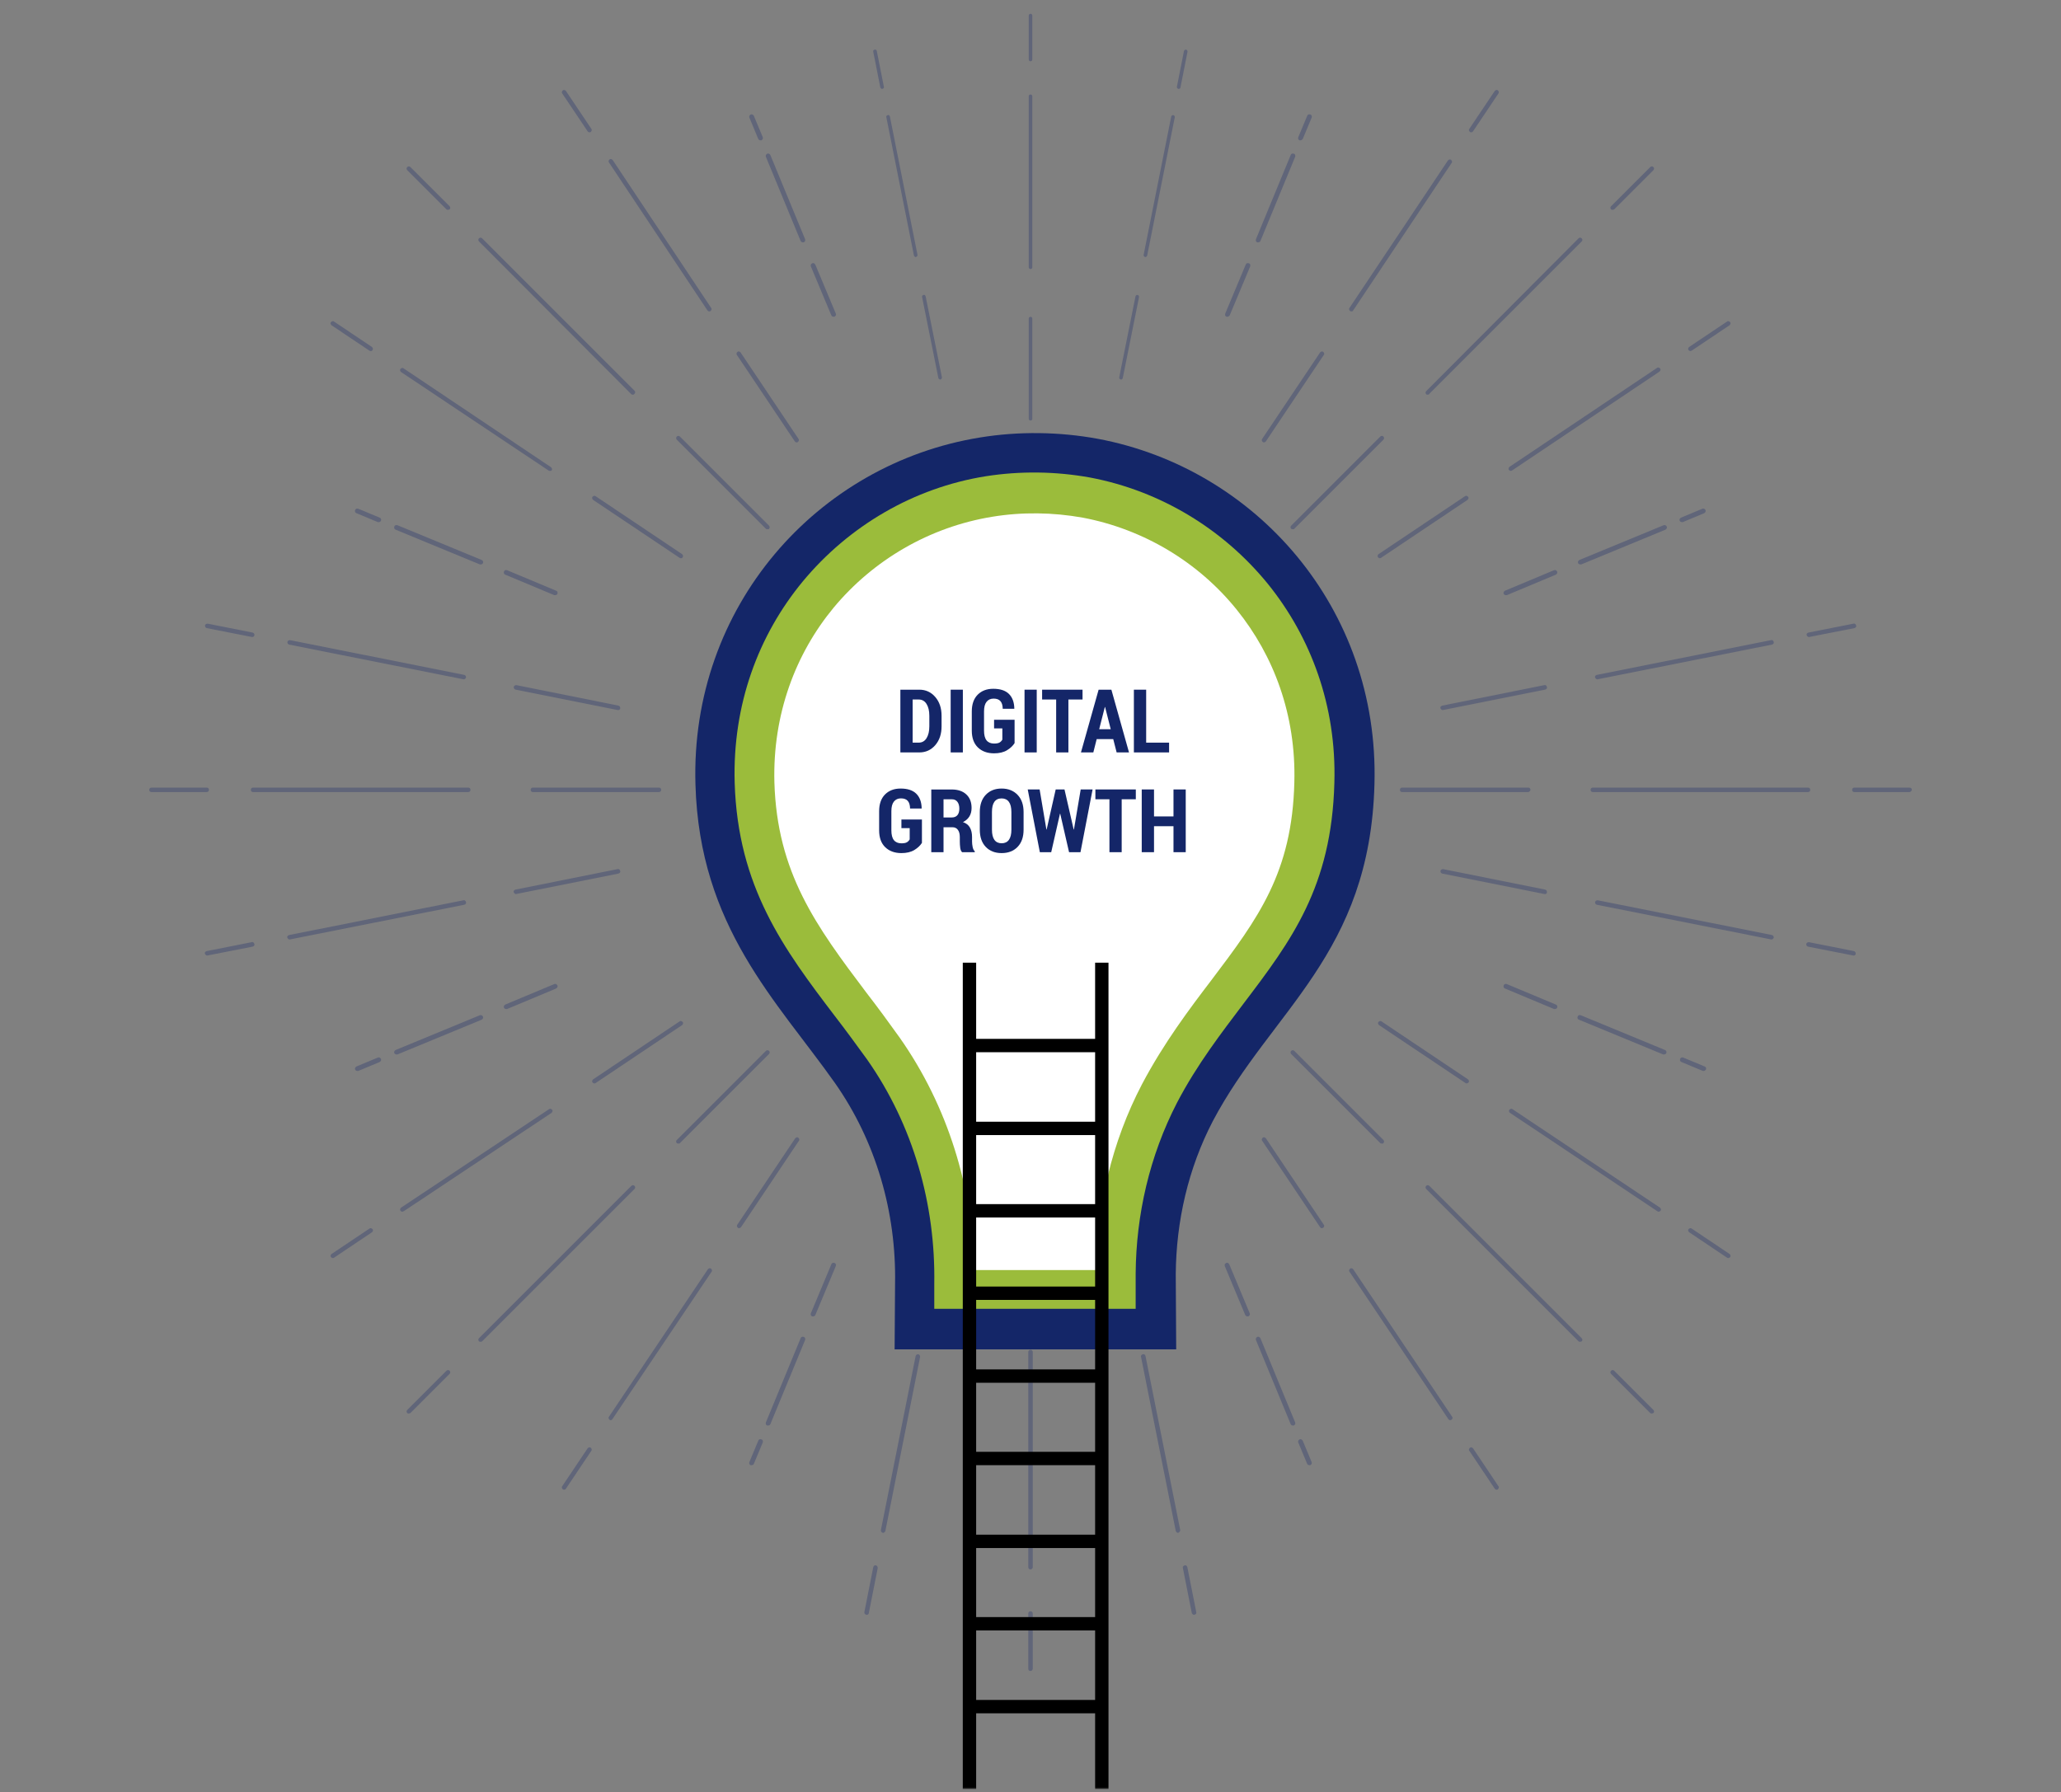 <svg width="599" height="521" viewBox="0 0 599 521" fill="none" xmlns="http://www.w3.org/2000/svg">
<rect x="0" y="0" width="599" height="521" fill="#808080" stroke="none"/>
<mask id="mask0_1476_63562" style="mask-type:alpha" maskUnits="userSpaceOnUse" x="0" y="0" width="600" height="521">
<path d="M0.008 0.03H599.008V520.03H0.008V0.03Z" fill="#D9D9D9"/>
</mask>
<g mask="url(#mask0_1476_63562)">
<path d="M299.507 17.802C299.198 17.802 298.992 17.596 298.992 17.287V4.528C298.992 4.219 299.198 4.014 299.507 4.014C299.815 4.014 300.021 4.219 300.021 4.528V17.287C300.021 17.596 299.815 17.802 299.507 17.802Z" fill="#142668" fill-opacity="0.3"/>
<path d="M299.507 78.2C299.198 78.2 298.992 77.994 298.992 77.685V27.987C298.992 27.678 299.198 27.473 299.507 27.473C299.815 27.473 300.021 27.678 300.021 27.987V77.685C300.021 77.994 299.815 78.2 299.507 78.2Z" fill="#142668" fill-opacity="0.3"/>
<path d="M299.507 122.238C299.198 122.238 298.992 122.032 298.992 121.724V92.604C298.992 92.296 299.198 92.09 299.507 92.09C299.815 92.09 300.021 92.296 300.021 92.604V121.724C300.021 122.032 299.815 122.238 299.507 122.238Z" fill="#142668" fill-opacity="0.3"/>
<path d="M221.036 40.789C220.777 40.789 220.518 40.66 220.388 40.401L217.799 34.185C217.669 33.797 217.799 33.538 218.187 33.279C218.575 33.15 218.834 33.279 219.093 33.667L221.683 39.883C221.813 40.272 221.683 40.53 221.295 40.789C221.165 40.789 221.165 40.789 221.036 40.789Z" fill="#142668" fill-opacity="0.3"/>
<path d="M233.343 70.442C233.084 70.442 232.825 70.312 232.696 70.053L222.595 45.58C222.466 45.191 222.595 44.932 222.984 44.674C223.372 44.544 223.631 44.674 223.89 45.062L233.991 69.535C234.12 69.924 233.991 70.183 233.602 70.442C233.473 70.442 233.343 70.442 233.343 70.442Z" fill="#142668" fill-opacity="0.3"/>
<path d="M242.27 92.068C242.011 92.068 241.752 91.938 241.622 91.679L235.666 77.436C235.536 77.047 235.666 76.788 236.054 76.529C236.443 76.4 236.702 76.529 236.961 76.918L242.917 91.161C243.047 91.55 242.917 91.809 242.529 92.068C242.399 92.068 242.399 92.068 242.27 92.068Z" fill="#142668" fill-opacity="0.3"/>
<path d="M110.076 151.761C109.946 151.761 109.946 151.761 109.817 151.761L103.601 149.172C103.213 149.042 103.083 148.654 103.213 148.265C103.342 147.877 103.731 147.747 104.119 147.877L110.335 150.466C110.723 150.596 110.853 150.984 110.723 151.373C110.594 151.632 110.335 151.761 110.076 151.761Z" fill="#142668" fill-opacity="0.3"/>
<path d="M139.724 164.064C139.595 164.064 139.595 164.064 139.465 164.064L114.992 153.964C114.603 153.834 114.474 153.446 114.603 153.057C114.733 152.669 115.121 152.539 115.51 152.669L139.983 162.769C140.372 162.898 140.501 163.287 140.372 163.675C140.242 163.934 139.983 164.064 139.724 164.064Z" fill="#142668" fill-opacity="0.3"/>
<path d="M161.362 172.998C161.232 172.998 161.232 172.998 161.103 172.998L146.859 167.042C146.47 166.912 146.341 166.524 146.47 166.135C146.6 165.747 146.988 165.617 147.377 165.747L161.621 171.703C162.009 171.833 162.139 172.221 162.009 172.61C161.88 172.869 161.621 172.998 161.362 172.998Z" fill="#142668" fill-opacity="0.3"/>
<path d="M103.86 311.294C103.601 311.294 103.342 311.164 103.213 310.905C103.083 310.517 103.213 310.258 103.601 309.999L109.817 307.409C110.205 307.279 110.464 307.409 110.723 307.797C110.853 308.186 110.723 308.445 110.335 308.704L104.119 311.294C103.99 311.294 103.86 311.294 103.86 311.294Z" fill="#142668" fill-opacity="0.3"/>
<path d="M115.251 306.502C114.992 306.502 114.733 306.373 114.603 306.114C114.474 305.725 114.603 305.466 114.992 305.207L139.465 295.107C139.854 294.978 140.113 295.107 140.372 295.496C140.501 295.884 140.372 296.143 139.983 296.402L115.51 306.502C115.51 306.502 115.38 306.502 115.251 306.502Z" fill="#142668" fill-opacity="0.3"/>
<path d="M147.118 293.295C146.859 293.295 146.6 293.166 146.47 292.907C146.341 292.518 146.47 292.259 146.859 292L161.103 286.044C161.491 285.914 161.75 286.044 162.009 286.432C162.139 286.821 162.009 287.08 161.621 287.339L147.377 293.295C147.247 293.295 147.118 293.295 147.118 293.295Z" fill="#142668" fill-opacity="0.3"/>
<path d="M218.446 425.892C218.317 425.892 218.317 425.892 218.187 425.892C217.799 425.762 217.669 425.374 217.799 424.986L220.388 418.77C220.518 418.382 220.906 418.252 221.295 418.382C221.683 418.511 221.813 418.9 221.683 419.288L219.093 425.503C218.964 425.762 218.705 425.892 218.446 425.892Z" fill="#142668" fill-opacity="0.3"/>
<path d="M223.243 414.367C223.113 414.367 223.113 414.367 222.984 414.367C222.595 414.237 222.466 413.849 222.595 413.46L232.696 388.987C232.825 388.598 233.214 388.469 233.602 388.598C233.991 388.728 234.12 389.116 233.991 389.505L223.89 413.978C223.761 414.237 223.502 414.367 223.243 414.367Z" fill="#142668" fill-opacity="0.3"/>
<path d="M236.313 382.643C236.184 382.643 236.184 382.643 236.054 382.643C235.666 382.513 235.536 382.125 235.666 381.737L241.622 367.493C241.752 367.104 242.14 366.975 242.529 367.104C242.917 367.234 243.047 367.622 242.917 368.011L236.961 382.255C236.831 382.513 236.572 382.643 236.313 382.643Z" fill="#142668" fill-opacity="0.3"/>
<path d="M380.559 425.892C380.3 425.892 380.041 425.762 379.912 425.503L377.322 419.288C377.193 418.9 377.322 418.641 377.71 418.382C378.099 418.252 378.358 418.382 378.617 418.77L381.207 424.986C381.336 425.374 381.207 425.633 380.818 425.892C380.689 425.892 380.559 425.892 380.559 425.892Z" fill="#142668" fill-opacity="0.3"/>
<path d="M375.773 414.367C375.514 414.367 375.255 414.237 375.125 413.978L365.025 389.505C364.896 389.116 365.025 388.857 365.414 388.598C365.802 388.469 366.061 388.598 366.32 388.987L376.42 413.46C376.55 413.849 376.42 414.108 376.032 414.367C375.902 414.367 375.902 414.367 375.773 414.367Z" fill="#142668" fill-opacity="0.3"/>
<path d="M362.567 382.643C362.308 382.643 362.049 382.513 361.919 382.255L355.963 368.011C355.833 367.622 355.963 367.363 356.351 367.104C356.74 366.975 356.999 367.104 357.258 367.493L363.214 381.737C363.344 382.125 363.214 382.384 362.826 382.643C362.826 382.643 362.696 382.643 362.567 382.643Z" fill="#142668" fill-opacity="0.3"/>
<path d="M495.169 311.294C495.04 311.294 495.04 311.294 494.91 311.294L488.695 308.704C488.306 308.574 488.177 308.186 488.306 307.797C488.436 307.409 488.824 307.279 489.213 307.409L495.428 309.999C495.817 310.128 495.946 310.517 495.817 310.905C495.687 311.035 495.428 311.294 495.169 311.294Z" fill="#142668" fill-opacity="0.3"/>
<path d="M483.638 306.502C483.509 306.502 483.509 306.502 483.379 306.502L458.906 296.402C458.517 296.273 458.388 295.884 458.517 295.496C458.647 295.107 459.035 294.978 459.424 295.107L483.897 305.207C484.286 305.337 484.415 305.725 484.286 306.114C484.156 306.373 483.897 306.502 483.638 306.502Z" fill="#142668" fill-opacity="0.3"/>
<path d="M451.916 293.295C451.787 293.295 451.787 293.295 451.657 293.295L437.414 287.339C437.025 287.209 436.896 286.821 437.025 286.432C437.155 286.044 437.543 285.914 437.932 286.044L452.175 292C452.564 292.13 452.693 292.518 452.564 292.907C452.434 293.166 452.175 293.295 451.916 293.295Z" fill="#142668" fill-opacity="0.3"/>
<path d="M488.821 151.761C488.562 151.761 488.303 151.632 488.174 151.373C488.044 150.984 488.174 150.725 488.562 150.466L494.778 147.877C495.166 147.747 495.425 147.877 495.684 148.265C495.813 148.654 495.684 148.913 495.295 149.172L489.08 151.761C489.08 151.761 488.95 151.761 488.821 151.761Z" fill="#142668" fill-opacity="0.3"/>
<path d="M459.298 164.064C459.039 164.064 458.78 163.934 458.65 163.675C458.521 163.287 458.65 163.028 459.039 162.769L483.512 152.669C483.901 152.539 484.16 152.669 484.419 153.057C484.548 153.446 484.419 153.705 484.03 153.964L459.557 164.064C459.427 164.064 459.298 164.064 459.298 164.064Z" fill="#142668" fill-opacity="0.3"/>
<path d="M437.673 172.998C437.414 172.998 437.155 172.869 437.025 172.61C436.896 172.221 437.025 171.962 437.414 171.703L451.657 165.747C452.046 165.617 452.305 165.747 452.564 166.135C452.693 166.524 452.564 166.783 452.175 167.042L437.932 172.998C437.802 172.998 437.673 172.998 437.673 172.998Z" fill="#142668" fill-opacity="0.3"/>
<path d="M377.977 40.789C377.848 40.789 377.848 40.789 377.718 40.789C377.33 40.66 377.2 40.272 377.33 39.883L379.92 33.667C380.049 33.279 380.438 33.15 380.826 33.279C381.215 33.408 381.344 33.797 381.214 34.185L378.625 40.401C378.366 40.66 378.236 40.789 377.977 40.789Z" fill="#142668" fill-opacity="0.3"/>
<path d="M365.673 70.442C365.543 70.442 365.543 70.442 365.414 70.442C365.025 70.312 364.896 69.924 365.025 69.535L375.125 45.062C375.255 44.674 375.643 44.544 376.032 44.674C376.42 44.803 376.55 45.191 376.42 45.58L366.32 70.053C366.191 70.312 365.932 70.442 365.673 70.442Z" fill="#142668" fill-opacity="0.3"/>
<path d="M356.743 92.068C356.613 92.068 356.613 92.068 356.484 92.068C356.095 91.938 355.966 91.55 356.095 91.161L362.052 76.918C362.181 76.529 362.57 76.4 362.958 76.529C363.347 76.659 363.476 77.047 363.347 77.436L357.39 91.679C357.131 91.938 357.002 92.068 356.743 92.068Z" fill="#142668" fill-opacity="0.3"/>
<path d="M256.373 25.846C256.167 25.846 255.961 25.641 255.858 25.435L253.8 15.043C253.697 14.734 253.903 14.528 254.212 14.425C254.52 14.322 254.726 14.528 254.829 14.837L256.887 25.229C256.99 25.538 256.784 25.744 256.373 25.846C256.475 25.846 256.475 25.846 256.373 25.846Z" fill="#142668" fill-opacity="0.3"/>
<path d="M266.145 74.722C265.939 74.722 265.734 74.516 265.631 74.311L257.605 34.079C257.502 33.77 257.708 33.564 258.016 33.461C258.325 33.358 258.531 33.564 258.634 33.873L266.66 74.105C266.66 74.413 266.454 74.619 266.145 74.722Z" fill="#142668" fill-opacity="0.3"/>
<path d="M273.243 110.324C273.037 110.324 272.832 110.118 272.729 109.912L267.996 86.349C267.893 86.04 268.098 85.835 268.407 85.732C268.716 85.629 268.922 85.835 269.024 86.143L273.758 109.706C273.758 110.015 273.552 110.324 273.243 110.324Z" fill="#142668" fill-opacity="0.3"/>
<path d="M107.728 102.038C107.599 102.038 107.469 102.038 107.34 101.909L96.333 94.528C96.074 94.269 95.945 93.88 96.204 93.621C96.463 93.362 96.851 93.233 97.11 93.492L108.117 100.873C108.376 101.132 108.505 101.52 108.246 101.779C108.117 102.038 107.987 102.038 107.728 102.038Z" fill="#142668" fill-opacity="0.3"/>
<path d="M159.786 136.87C159.656 136.87 159.527 136.87 159.397 136.741L116.536 108.123C116.277 107.864 116.148 107.476 116.407 107.217C116.666 106.958 117.054 106.828 117.313 107.087L160.174 135.834C160.433 136.093 160.563 136.482 160.304 136.741C160.304 136.87 160.045 136.87 159.786 136.87Z" fill="#142668" fill-opacity="0.3"/>
<path d="M197.866 162.252C197.737 162.252 197.607 162.252 197.478 162.122L172.357 145.288C172.098 145.029 171.968 144.641 172.227 144.382C172.486 144.123 172.875 143.994 173.134 144.252L198.255 161.086C198.513 161.345 198.643 161.734 198.384 161.993C198.254 162.252 198.125 162.252 197.866 162.252Z" fill="#142668" fill-opacity="0.3"/>
<path d="M60.205 277.754C59.946 277.754 59.687 277.495 59.557 277.236C59.428 276.848 59.687 276.589 60.075 276.459L73.153 273.87C73.542 273.74 73.801 273.999 73.93 274.388C74.06 274.776 73.801 275.035 73.412 275.165L60.205 277.754C60.334 277.754 60.334 277.754 60.205 277.754Z" fill="#142668" fill-opacity="0.3"/>
<path d="M84.158 273.091C83.899 273.091 83.64 272.832 83.51 272.573C83.381 272.184 83.64 271.925 84.028 271.796L134.659 261.696C135.047 261.566 135.306 261.825 135.436 262.214C135.565 262.602 135.306 262.861 134.918 262.991L84.158 273.091Z" fill="#142668" fill-opacity="0.3"/>
<path d="M149.947 259.884C149.688 259.884 149.429 259.625 149.299 259.366C149.17 258.977 149.429 258.718 149.817 258.589L179.47 252.632C179.859 252.503 180.118 252.762 180.247 253.15C180.377 253.539 180.118 253.798 179.729 253.927L149.947 259.884Z" fill="#142668" fill-opacity="0.3"/>
<path d="M163.94 433.011C163.811 433.011 163.681 433.011 163.552 432.882C163.293 432.623 163.163 432.234 163.422 431.976L170.803 420.969C171.062 420.71 171.451 420.58 171.71 420.839C171.969 421.098 172.098 421.487 171.839 421.746L164.458 432.752C164.458 432.882 164.199 433.011 163.94 433.011Z" fill="#142668" fill-opacity="0.3"/>
<path d="M177.526 412.812C177.397 412.812 177.267 412.812 177.138 412.683C176.879 412.424 176.749 412.035 177.008 411.776L205.755 368.915C206.014 368.656 206.402 368.527 206.661 368.786C206.92 369.045 207.05 369.433 206.791 369.692L178.044 412.424C177.915 412.683 177.656 412.812 177.526 412.812Z" fill="#142668" fill-opacity="0.3"/>
<path d="M214.823 357.002C214.694 357.002 214.564 357.002 214.435 356.872C214.176 356.613 214.046 356.225 214.305 355.966L231.139 330.845C231.398 330.586 231.786 330.456 232.045 330.715C232.304 330.974 232.434 331.363 232.175 331.622L215.341 356.743C215.212 356.872 214.953 357.002 214.823 357.002Z" fill="#142668" fill-opacity="0.3"/>
<path d="M347.029 469.397C346.77 469.397 346.511 469.138 346.381 468.879L343.791 455.801C343.662 455.412 343.921 455.153 344.309 455.024C344.698 454.894 344.957 455.153 345.086 455.542L347.676 468.62C347.806 469.009 347.547 469.268 347.029 469.397C347.158 469.397 347.158 469.397 347.029 469.397Z" fill="#142668" fill-opacity="0.3"/>
<path d="M342.375 445.572C342.116 445.572 341.857 445.313 341.728 445.054L331.627 394.424C331.498 394.035 331.757 393.776 332.145 393.647C332.534 393.517 332.793 393.776 332.922 394.165L343.022 444.795C343.022 445.054 342.764 445.443 342.375 445.572Z" fill="#142668" fill-opacity="0.3"/>
<path d="M329.161 379.662C328.902 379.662 328.643 379.403 328.514 379.144L322.557 349.491C322.428 349.103 322.687 348.844 323.075 348.714C323.464 348.585 323.723 348.844 323.852 349.232L329.809 378.885C329.938 379.274 329.679 379.662 329.161 379.662C329.291 379.662 329.291 379.662 329.161 379.662Z" fill="#142668" fill-opacity="0.3"/>
<path d="M502.299 365.679C502.169 365.679 502.04 365.679 501.91 365.549L490.903 358.168C490.644 357.909 490.515 357.521 490.774 357.262C491.033 357.003 491.421 356.873 491.68 357.132L502.687 364.513C502.946 364.772 503.075 365.161 502.816 365.42C502.687 365.549 502.558 365.679 502.299 365.679Z" fill="#142668" fill-opacity="0.3"/>
<path d="M482.083 352.212C481.953 352.212 481.824 352.212 481.694 352.082L438.833 323.465C438.574 323.206 438.445 322.818 438.704 322.559C438.963 322.3 439.351 322.17 439.61 322.429L482.471 351.046C482.73 351.305 482.86 351.694 482.601 351.953C482.471 352.082 482.212 352.212 482.083 352.212Z" fill="#142668" fill-opacity="0.3"/>
<path d="M426.28 314.919C426.151 314.919 426.021 314.919 425.892 314.789L400.771 297.955C400.512 297.696 400.382 297.308 400.641 297.049C400.9 296.79 401.289 296.661 401.548 296.919L426.669 313.753C426.928 314.012 427.057 314.401 426.798 314.66C426.669 314.789 426.41 314.919 426.28 314.919Z" fill="#142668" fill-opacity="0.3"/>
<path d="M525.736 185.169C525.477 185.169 525.218 184.91 525.088 184.651C524.959 184.263 525.218 184.004 525.606 183.874L538.685 181.285C539.073 181.155 539.332 181.414 539.462 181.803C539.591 182.191 539.332 182.45 538.944 182.58L525.736 185.169Z" fill="#142668" fill-opacity="0.3"/>
<path d="M464.228 197.47C463.969 197.47 463.71 197.211 463.581 196.952C463.451 196.563 463.71 196.304 464.099 196.175L514.729 186.075C515.117 185.945 515.376 186.204 515.506 186.593C515.635 186.981 515.376 187.24 514.988 187.37L464.228 197.47Z" fill="#142668" fill-opacity="0.3"/>
<path d="M419.291 206.406C419.032 206.406 418.773 206.147 418.643 205.888C418.514 205.5 418.773 205.241 419.161 205.111L448.814 199.155C449.203 199.025 449.462 199.284 449.591 199.673C449.721 200.061 449.462 200.32 449.073 200.45L419.291 206.406C419.42 206.406 419.42 206.406 419.291 206.406Z" fill="#142668" fill-opacity="0.3"/>
<path d="M427.581 38.458C427.452 38.458 427.322 38.458 427.193 38.328C426.934 38.069 426.804 37.681 427.063 37.422L434.444 26.415C434.703 26.156 435.091 26.027 435.35 26.286C435.609 26.545 435.739 26.933 435.48 27.192L428.099 38.199C427.969 38.328 427.84 38.458 427.581 38.458Z" fill="#142668" fill-opacity="0.3"/>
<path d="M392.745 90.511C392.616 90.511 392.486 90.511 392.357 90.382C392.098 90.123 391.968 89.734 392.227 89.475L420.844 46.614C421.103 46.355 421.492 46.226 421.751 46.485C422.01 46.744 422.139 47.132 421.88 47.391L393.263 90.252C393.134 90.511 393.004 90.511 392.745 90.511Z" fill="#142668" fill-opacity="0.3"/>
<path d="M367.37 128.583C367.241 128.583 367.111 128.583 366.982 128.453C366.723 128.194 366.593 127.806 366.852 127.547L383.686 102.426C383.945 102.167 384.333 102.037 384.592 102.296C384.851 102.555 384.981 102.944 384.722 103.203L367.888 128.324C367.759 128.453 367.629 128.583 367.37 128.583Z" fill="#142668" fill-opacity="0.3"/>
<path d="M171.329 38.46C171.07 38.46 170.941 38.33 170.811 38.201L163.43 27.194C163.171 26.935 163.301 26.547 163.56 26.288C163.819 26.029 164.207 26.158 164.466 26.417L171.847 37.424C172.106 37.683 171.977 38.071 171.718 38.33C171.588 38.46 171.459 38.46 171.329 38.46Z" fill="#142668" fill-opacity="0.3"/>
<path d="M206.151 90.514C205.892 90.514 205.763 90.384 205.633 90.255L177.016 47.264C176.757 47.005 176.887 46.617 177.146 46.358C177.405 46.099 177.793 46.228 178.052 46.487L206.669 89.478C206.928 89.737 206.799 90.125 206.54 90.384C206.41 90.514 206.281 90.514 206.151 90.514Z" fill="#142668" fill-opacity="0.3"/>
<path d="M231.54 128.585C231.281 128.585 231.151 128.455 231.022 128.326L214.188 103.205C213.929 102.946 214.059 102.557 214.318 102.298C214.577 102.039 214.965 102.169 215.224 102.428L232.058 127.549C232.317 127.808 232.187 128.196 231.928 128.455C231.799 128.585 231.669 128.585 231.54 128.585Z" fill="#142668" fill-opacity="0.3"/>
<path d="M73.304 185.171L60.096 182.581C59.708 182.452 59.578 182.193 59.578 181.804C59.708 181.416 59.967 181.286 60.355 181.286L73.433 183.876C73.822 184.005 73.951 184.264 73.951 184.653C73.822 185.041 73.563 185.171 73.304 185.171Z" fill="#142668" fill-opacity="0.3"/>
<path d="M134.801 197.472L84.041 187.372C83.653 187.243 83.523 186.984 83.523 186.595C83.653 186.207 83.912 186.077 84.3 186.077L134.931 196.177C135.319 196.307 135.449 196.566 135.449 196.954C135.319 197.213 135.06 197.472 134.801 197.472Z" fill="#142668" fill-opacity="0.3"/>
<path d="M179.613 206.407L149.83 200.45C149.442 200.321 149.312 200.062 149.312 199.673C149.442 199.285 149.701 199.155 150.089 199.155L179.743 205.112C180.131 205.241 180.26 205.5 180.26 205.889C180.26 206.148 180.002 206.407 179.613 206.407Z" fill="#142668" fill-opacity="0.3"/>
<path d="M96.737 365.679C96.478 365.679 96.349 365.549 96.219 365.42C95.96 365.161 96.09 364.772 96.349 364.513L107.355 357.132C107.614 356.873 108.003 357.003 108.262 357.262C108.521 357.521 108.391 357.909 108.132 358.168L97.126 365.549C96.996 365.679 96.867 365.679 96.737 365.679Z" fill="#142668" fill-opacity="0.3"/>
<path d="M116.94 352.213C116.681 352.213 116.552 352.083 116.422 351.954C116.163 351.695 116.293 351.306 116.552 351.047L159.542 322.43C159.801 322.171 160.19 322.301 160.449 322.56C160.708 322.819 160.578 323.207 160.319 323.466L117.329 352.083C117.199 352.083 117.07 352.213 116.94 352.213Z" fill="#142668" fill-opacity="0.3"/>
<path d="M172.753 314.919C172.494 314.919 172.364 314.789 172.235 314.66C171.976 314.401 172.105 314.012 172.364 313.753L197.485 296.919C197.744 296.661 198.133 296.79 198.392 297.049C198.651 297.308 198.521 297.696 198.262 297.955L173.141 314.789C173.012 314.919 172.882 314.919 172.753 314.919Z" fill="#142668" fill-opacity="0.3"/>
<path d="M251.858 469.399C251.34 469.27 251.211 469.011 251.211 468.622L253.801 455.544C253.93 455.155 254.189 454.896 254.578 455.026C254.966 455.155 255.096 455.414 255.096 455.803L252.506 468.881C252.506 469.14 252.247 469.399 251.858 469.399Z" fill="#142668" fill-opacity="0.3"/>
<path d="M256.663 445.573C256.145 445.443 256.016 445.184 256.016 444.796L266.116 394.165C266.245 393.777 266.504 393.647 266.893 393.647C267.281 393.777 267.411 394.036 267.411 394.424L257.311 445.055C257.181 445.314 256.922 445.573 256.663 445.573Z" fill="#142668" fill-opacity="0.3"/>
<path d="M269.726 379.663C269.208 379.533 269.078 379.274 269.078 378.886L275.035 349.233C275.164 348.844 275.423 348.715 275.812 348.715C276.2 348.844 276.33 349.103 276.33 349.492L270.373 379.145C270.373 379.533 269.985 379.663 269.726 379.663Z" fill="#142668" fill-opacity="0.3"/>
<path d="M434.962 433.011C434.703 433.011 434.573 432.882 434.444 432.752L427.063 421.746C426.804 421.487 426.934 421.098 427.193 420.839C427.452 420.58 427.84 420.71 428.099 420.969L435.48 431.976C435.739 432.234 435.609 432.623 435.35 432.882C435.221 433.011 435.091 433.011 434.962 433.011Z" fill="#142668" fill-opacity="0.3"/>
<path d="M421.5 412.812C421.241 412.812 421.111 412.683 420.982 412.553L392.235 369.692C391.976 369.433 392.105 369.045 392.364 368.786C392.623 368.527 393.012 368.656 393.271 368.915L422.018 411.776C422.276 412.035 422.147 412.424 421.888 412.683C421.759 412.683 421.629 412.812 421.5 412.812Z" fill="#142668" fill-opacity="0.3"/>
<path d="M384.204 357.002C383.945 357.002 383.815 356.872 383.686 356.743L366.852 331.622C366.593 331.363 366.723 330.974 366.982 330.715C367.241 330.456 367.629 330.586 367.888 330.845L384.722 355.966C384.981 356.225 384.851 356.613 384.592 356.872C384.463 356.872 384.333 357.002 384.204 357.002Z" fill="#142668" fill-opacity="0.3"/>
<path d="M538.687 277.755L525.479 275.165C525.09 275.036 524.961 274.777 524.961 274.388C525.09 274 525.349 273.87 525.738 273.87L538.816 276.46C539.205 276.589 539.334 276.848 539.334 277.237C539.334 277.625 538.946 277.755 538.687 277.755Z" fill="#142668" fill-opacity="0.3"/>
<path d="M514.864 273.091C514.734 273.091 514.734 272.962 514.864 273.091L464.104 262.991C463.715 262.862 463.586 262.603 463.586 262.214C463.715 261.826 463.974 261.696 464.363 261.696L514.993 271.796C515.382 271.926 515.511 272.185 515.511 272.573C515.382 272.832 515.123 273.091 514.864 273.091Z" fill="#142668" fill-opacity="0.3"/>
<path d="M448.949 259.884L419.166 253.928C418.778 253.798 418.648 253.539 418.648 253.151C418.778 252.762 419.037 252.633 419.425 252.633L449.078 258.589C449.467 258.719 449.596 258.978 449.596 259.366C449.596 259.755 449.337 259.884 448.949 259.884Z" fill="#142668" fill-opacity="0.3"/>
<path d="M491.292 102.038C491.033 102.038 490.903 101.909 490.774 101.779C490.515 101.52 490.644 101.132 490.903 100.873L501.91 93.492C502.169 93.233 502.558 93.362 502.816 93.621C503.075 93.88 502.946 94.269 502.687 94.528L491.68 101.909C491.421 102.038 491.421 102.038 491.292 102.038Z" fill="#142668" fill-opacity="0.3"/>
<path d="M439.089 136.871C438.83 136.871 438.7 136.741 438.571 136.612C438.312 136.353 438.441 135.964 438.7 135.705L481.561 106.959C481.82 106.7 482.209 106.829 482.468 107.088C482.727 107.347 482.597 107.735 482.338 107.994L439.477 136.741C439.348 136.871 439.218 136.871 439.089 136.871Z" fill="#142668" fill-opacity="0.3"/>
<path d="M401.026 162.252C400.767 162.252 400.638 162.122 400.508 161.993C400.249 161.734 400.379 161.345 400.638 161.086L425.759 144.252C426.018 143.994 426.406 144.123 426.665 144.382C426.924 144.641 426.795 145.029 426.536 145.288L401.415 162.122C401.285 162.252 401.156 162.252 401.026 162.252Z" fill="#142668" fill-opacity="0.3"/>
<path d="M342.561 25.847C342.15 25.744 342.047 25.538 342.047 25.23L344.105 14.837C344.208 14.529 344.413 14.426 344.722 14.426C345.031 14.529 345.134 14.735 345.134 15.043L343.076 25.436C343.076 25.641 342.87 25.847 342.561 25.847Z" fill="#142668" fill-opacity="0.3"/>
<path d="M332.889 74.723C332.787 74.723 332.787 74.723 332.889 74.723C332.478 74.62 332.375 74.414 332.375 74.105L340.401 33.873C340.504 33.565 340.709 33.462 341.018 33.462C341.327 33.565 341.43 33.771 341.43 34.079L333.404 74.311C333.301 74.517 333.095 74.723 332.889 74.723Z" fill="#142668" fill-opacity="0.3"/>
<path d="M325.796 110.324C325.384 110.221 325.281 110.016 325.281 109.707L330.014 86.144C330.117 85.835 330.323 85.732 330.632 85.732C330.94 85.835 331.043 86.041 331.043 86.35L326.31 109.913C326.207 110.221 326.002 110.324 325.796 110.324Z" fill="#142668" fill-opacity="0.3"/>
<path d="M130.279 60.989C130.15 60.989 129.891 60.989 129.761 60.86L118.366 49.465C118.107 49.206 118.107 48.818 118.366 48.559C118.625 48.3 119.014 48.3 119.273 48.559L130.668 59.954C130.927 60.213 130.927 60.601 130.668 60.86C130.538 60.86 130.409 60.989 130.279 60.989Z" fill="#142668" fill-opacity="0.3"/>
<path d="M184.021 114.728C183.892 114.728 183.633 114.728 183.503 114.599L139.218 70.184C138.959 69.925 138.959 69.536 139.218 69.277C139.477 69.018 139.865 69.018 140.124 69.277L184.41 113.563C184.669 113.822 184.669 114.21 184.41 114.469C184.28 114.599 184.151 114.728 184.021 114.728Z" fill="#142668" fill-opacity="0.3"/>
<path d="M223.118 153.833C222.988 153.833 222.729 153.833 222.6 153.704L196.702 127.806C196.443 127.547 196.443 127.158 196.702 126.899C196.961 126.64 197.349 126.64 197.608 126.899L223.506 152.797C223.765 153.056 223.765 153.445 223.506 153.704C223.506 153.833 223.377 153.833 223.118 153.833Z" fill="#142668" fill-opacity="0.3"/>
<path d="M60.079 230.234H44.022C43.634 230.234 43.375 229.975 43.375 229.587C43.375 229.198 43.634 228.939 44.022 228.939H60.079C60.468 228.939 60.727 229.198 60.727 229.587C60.727 229.975 60.468 230.234 60.079 230.234Z" fill="#142668" fill-opacity="0.3"/>
<path d="M136.089 230.234H73.546C73.157 230.234 72.898 229.975 72.898 229.587C72.898 229.198 73.157 228.939 73.546 228.939H136.089C136.478 228.939 136.737 229.198 136.737 229.587C136.737 229.975 136.478 230.234 136.089 230.234Z" fill="#142668" fill-opacity="0.3"/>
<path d="M191.52 230.234H154.874C154.486 230.234 154.227 229.975 154.227 229.587C154.227 229.198 154.486 228.939 154.874 228.939H191.52C191.908 228.939 192.167 229.198 192.167 229.587C192.167 229.975 191.908 230.234 191.52 230.234Z" fill="#142668" fill-opacity="0.3"/>
<path d="M118.884 410.87C118.755 410.87 118.496 410.87 118.366 410.741C118.107 410.482 118.107 410.093 118.366 409.834L129.761 398.439C130.02 398.18 130.409 398.18 130.668 398.439C130.927 398.698 130.927 399.087 130.668 399.346L119.273 410.741C119.143 410.741 119.014 410.87 118.884 410.87Z" fill="#142668" fill-opacity="0.3"/>
<path d="M139.736 390.022C139.606 390.022 139.347 390.022 139.218 389.893C138.959 389.634 138.959 389.245 139.218 388.986L183.503 344.701C183.762 344.442 184.151 344.442 184.41 344.701C184.669 344.96 184.669 345.348 184.41 345.607L140.124 389.893C140.124 389.893 139.865 390.022 139.736 390.022Z" fill="#142668" fill-opacity="0.3"/>
<path d="M197.22 332.401C197.091 332.401 196.832 332.401 196.702 332.271C196.443 332.012 196.443 331.624 196.702 331.365L222.6 305.467C222.859 305.208 223.247 305.208 223.506 305.467C223.765 305.726 223.765 306.114 223.506 306.373L197.608 332.271C197.608 332.401 197.349 332.401 197.22 332.401Z" fill="#142668" fill-opacity="0.3"/>
<path d="M299.507 485.716C299.118 485.716 298.859 485.457 298.859 485.068V469.012C298.859 468.623 299.118 468.364 299.507 468.364C299.895 468.364 300.154 468.623 300.154 469.012V485.068C300.154 485.327 299.895 485.716 299.507 485.716Z" fill="#142668" fill-opacity="0.3"/>
<path d="M299.507 456.193C299.118 456.193 298.859 455.934 298.859 455.545V393.002C298.859 392.613 299.118 392.354 299.507 392.354C299.895 392.354 300.154 392.613 300.154 393.002V455.545C300.154 455.804 299.895 456.193 299.507 456.193Z" fill="#142668" fill-opacity="0.3"/>
<path d="M299.507 374.872C299.118 374.872 298.859 374.613 298.859 374.225V337.579C298.859 337.191 299.118 336.932 299.507 336.932C299.895 336.932 300.154 337.191 300.154 337.579V374.225C300.154 374.484 299.895 374.872 299.507 374.872Z" fill="#142668" fill-opacity="0.3"/>
<path d="M480.146 410.87C480.017 410.87 479.758 410.87 479.628 410.741L468.233 399.346C467.974 399.087 467.974 398.698 468.233 398.439C468.492 398.18 468.881 398.18 469.14 398.439L480.535 409.834C480.794 410.093 480.794 410.482 480.535 410.741C480.405 410.741 480.276 410.87 480.146 410.87Z" fill="#142668" fill-opacity="0.3"/>
<path d="M459.31 390.022C459.181 390.022 458.922 390.022 458.792 389.893L414.507 345.607C414.248 345.348 414.248 344.96 414.507 344.701C414.766 344.442 415.154 344.442 415.413 344.701L459.699 388.986C459.958 389.245 459.958 389.634 459.699 389.893C459.569 389.893 459.44 390.022 459.31 390.022Z" fill="#142668" fill-opacity="0.3"/>
<path d="M401.68 332.401C401.551 332.401 401.292 332.401 401.162 332.271L375.265 306.373C375.006 306.114 375.006 305.726 375.265 305.467C375.524 305.208 375.912 305.208 376.171 305.467L402.069 331.365C402.328 331.624 402.328 332.012 402.069 332.271C402.069 332.401 401.939 332.401 401.68 332.401Z" fill="#142668" fill-opacity="0.3"/>
<path d="M555.001 230.234H538.944C538.556 230.234 538.297 229.975 538.297 229.587C538.297 229.198 538.556 228.939 538.944 228.939H555.001C555.389 228.939 555.648 229.198 555.648 229.587C555.648 229.846 555.26 230.234 555.001 230.234Z" fill="#142668" fill-opacity="0.3"/>
<path d="M462.929 230.234C462.54 230.234 462.281 229.975 462.281 229.587C462.281 229.198 462.54 228.939 462.929 228.939H525.472C525.861 228.939 526.12 229.198 526.12 229.587C526.12 229.975 525.861 230.234 525.472 230.234H462.929Z" fill="#142668" fill-opacity="0.3"/>
<path d="M444.16 230.234H407.515C407.126 230.234 406.867 229.975 406.867 229.587C406.867 229.198 407.126 228.939 407.515 228.939H444.16C444.549 228.939 444.808 229.198 444.808 229.587C444.808 229.846 444.419 230.234 444.16 230.234Z" fill="#142668" fill-opacity="0.3"/>
<path d="M468.751 60.989C468.622 60.989 468.363 60.989 468.233 60.86C467.974 60.601 467.974 60.213 468.233 59.954L479.628 48.559C479.887 48.3 480.276 48.3 480.535 48.559C480.794 48.818 480.794 49.206 480.535 49.465L469.14 60.86C469.01 60.86 468.881 60.989 468.751 60.989Z" fill="#142668" fill-opacity="0.3"/>
<path d="M415.025 114.728C414.895 114.728 414.636 114.728 414.507 114.599C414.248 114.34 414.248 113.951 414.507 113.692L458.792 69.277C459.051 69.018 459.44 69.018 459.699 69.277C459.958 69.536 459.958 69.925 459.699 70.184L415.413 114.469C415.413 114.599 415.154 114.728 415.025 114.728Z" fill="#142668" fill-opacity="0.3"/>
<path d="M375.783 153.833C375.653 153.833 375.394 153.833 375.265 153.704C375.006 153.445 375.006 153.056 375.265 152.797L401.162 126.899C401.421 126.64 401.81 126.64 402.069 126.899C402.328 127.158 402.328 127.547 402.069 127.806L376.171 153.704C376.171 153.833 375.912 153.833 375.783 153.833Z" fill="#142668" fill-opacity="0.3"/>
<path d="M341.715 370.34C341.845 354.931 345.341 339.651 352.463 325.925C369.555 293.553 398.173 277.496 399.468 227.902C400.892 176.624 364.764 136.093 319.055 127.547C307.789 125.475 296.005 125.346 284.869 127.159C237.476 134.799 200.572 176.365 202.125 228.031C203.291 269.468 225.822 290.963 242.656 314.789C254.569 331.752 260.525 352.341 260.137 373.189L260.007 392.224H341.845L341.715 370.34Z" fill="#142668"/>
<path d="M330.064 370.212C330.193 353.119 334.078 336.026 342.106 320.488C347.933 309.352 355.055 300.158 361.4 291.741C375.256 273.483 387.039 257.815 387.816 227.514C388.463 205.112 380.953 185.171 368.522 169.762C355.573 153.835 337.315 142.699 316.856 138.814C306.885 137.001 296.526 136.871 286.555 138.425C265.448 141.792 246.672 152.928 233.335 168.985C220.386 184.653 212.876 204.853 213.523 227.514C214.43 257.815 227.767 275.814 242.658 295.367C245.766 299.381 248.874 303.654 251.981 307.927C265.448 327.092 271.923 350.141 271.534 373.19V380.441H330.064C330.064 380.441 330.064 370.341 330.064 370.212Z" fill="#9BBC3B"/>
<path d="M331.896 315.178C338.241 303.135 345.881 293.035 352.097 284.877C365.693 266.878 375.534 253.67 376.182 227.384C376.7 207.831 370.225 190.609 359.478 177.271C348.341 163.416 332.414 153.834 314.674 150.467C305.998 148.913 297.064 148.784 288.388 150.208C270.13 153.186 253.814 162.768 242.29 176.624C231.153 190.091 224.549 207.701 225.067 227.384C225.844 253.67 237.11 269.079 251.872 288.632C254.98 292.646 258.217 297.049 261.454 301.581C275.568 321.652 282.69 345.349 283.208 369.175H318.559C318.818 350.658 323.091 332.011 331.896 315.178Z" fill="white"/>
<path d="M283.705 279.827H279.82V520.03H283.705V279.827Z" fill="black"/>
<path d="M322.166 279.827H318.281V520.03H322.166V279.827Z" fill="black"/>
<path d="M320.083 494.132H281.625V498.017H320.083V494.132Z" fill="black"/>
<path d="M320.083 470.048H281.625V473.933H320.083V470.048Z" fill="black"/>
<path d="M320.083 446.092H281.625V449.976H320.083V446.092Z" fill="black"/>
<path d="M320.083 422.006H281.625V425.891H320.083V422.006Z" fill="black"/>
<path d="M320.083 398.051H281.625V401.935H320.083V398.051Z" fill="black"/>
<path d="M320.083 373.966H281.625V377.851H320.083V373.966Z" fill="black"/>
<path d="M320.083 350.011H281.625V353.895H320.083V350.011Z" fill="black"/>
<path d="M320.083 326.055H281.625V329.939H320.083V326.055Z" fill="black"/>
<path d="M320.083 301.97H281.625V305.854H320.083V301.97Z" fill="black"/>
<path d="M344.616 247.71H341.059V240.158H335.398V247.71H331.828V229.474H335.398V237.314H341.059V229.474H344.616V247.71Z" fill="#142668"/>
<path d="M330.108 232.329H326V247.71H322.443V232.329H318.359V229.474H330.108V232.329Z" fill="#142668"/>
<path d="M312.047 241.11H312.122L314.089 229.474H317.546L314.026 247.71H310.707L308.139 236.538H308.064L305.522 247.71H302.215L298.695 229.474H302.152L304.119 241.11H304.194L306.824 229.474H309.379L312.047 241.11Z" fill="#142668"/>
<path d="M297.491 241.16C297.491 243.298 296.911 244.968 295.75 246.17C294.59 247.373 293.045 247.974 291.116 247.974C289.187 247.974 287.646 247.373 286.494 246.17C285.342 244.968 284.766 243.298 284.766 241.16V236.05C284.766 233.92 285.342 232.25 286.494 231.04C287.646 229.821 289.183 229.211 291.103 229.211C293.024 229.211 294.569 229.821 295.738 231.04C296.907 232.25 297.491 233.92 297.491 236.05V241.16ZM293.947 236.025C293.947 234.722 293.704 233.741 293.22 233.081C292.736 232.413 292.03 232.079 291.103 232.079C290.168 232.079 289.467 232.409 288.999 233.069C288.532 233.728 288.298 234.714 288.298 236.025V241.16C288.298 242.479 288.536 243.469 289.012 244.129C289.488 244.788 290.189 245.118 291.116 245.118C292.034 245.118 292.736 244.788 293.22 244.129C293.704 243.469 293.947 242.479 293.947 241.16V236.025Z" fill="#142668"/>
<path d="M274.221 240.458V247.711H270.664V229.486H276.614C278.409 229.486 279.816 229.962 280.835 230.914C281.862 231.858 282.375 233.173 282.375 234.86C282.375 235.812 282.162 236.634 281.736 237.327C281.311 238.012 280.688 238.559 279.87 238.968C280.805 239.285 281.478 239.811 281.887 240.546C282.304 241.281 282.513 242.199 282.513 243.302V244.592C282.513 245.093 282.571 245.631 282.688 246.208C282.805 246.775 283.01 247.189 283.302 247.448V247.711H279.62C279.327 247.443 279.144 247.009 279.069 246.408C278.993 245.807 278.956 245.193 278.956 244.567V243.327C278.956 242.417 278.768 241.711 278.392 241.21C278.025 240.709 277.495 240.458 276.801 240.458H274.221ZM274.221 237.615H276.601C277.328 237.615 277.879 237.394 278.254 236.951C278.63 236.509 278.818 235.878 278.818 235.06C278.818 234.225 278.63 233.561 278.254 233.069C277.879 232.576 277.332 232.33 276.614 232.33H274.221V237.615Z" fill="#142668"/>
<path d="M267.945 245.005C267.453 245.79 266.714 246.483 265.728 247.085C264.743 247.677 263.495 247.974 261.983 247.974C260.029 247.974 258.46 247.402 257.274 246.258C256.097 245.114 255.508 243.486 255.508 241.373V235.812C255.508 233.716 256.076 232.092 257.211 230.939C258.355 229.787 259.867 229.211 261.745 229.211C263.766 229.211 265.282 229.708 266.292 230.701C267.302 231.687 267.829 233.102 267.87 234.948L267.845 235.023H264.501C264.476 233.996 264.246 233.248 263.812 232.781C263.386 232.305 262.731 232.067 261.846 232.067C260.977 232.067 260.297 232.376 259.804 232.994C259.311 233.603 259.065 234.534 259.065 235.787V241.373C259.065 242.651 259.311 243.598 259.804 244.216C260.305 244.826 261.031 245.131 261.983 245.131C262.693 245.131 263.215 245.035 263.549 244.842C263.891 244.65 264.171 244.367 264.388 243.991V240.722H261.983V238.217H267.945V245.005Z" fill="#142668"/>
<path d="M333.117 215.867H339.78V218.71H329.547V200.474H333.117V215.867Z" fill="#142668"/>
<path d="M323.545 214.84H318.736L317.759 218.71H314.164L319.299 200.474H323.007L328.13 218.71H324.535L323.545 214.84ZM319.462 211.972H322.819L321.178 205.521H321.103L319.462 211.972Z" fill="#142668"/>
<path d="M314.624 203.329H310.515V218.71H306.958V203.329H302.875V200.474H314.624V203.329Z" fill="#142668"/>
<path d="M301.31 218.71H297.766V200.474H301.31V218.71Z" fill="#142668"/>
<path d="M294.875 216.005C294.382 216.79 293.643 217.483 292.658 218.085C291.673 218.677 290.424 218.974 288.913 218.974C286.959 218.974 285.389 218.402 284.204 217.258C283.026 216.114 282.438 214.486 282.438 212.373V206.812C282.438 204.716 283.005 203.092 284.141 201.939C285.285 200.787 286.796 200.211 288.675 200.211C290.696 200.211 292.211 200.708 293.222 201.701C294.232 202.687 294.758 204.102 294.8 205.948L294.775 206.023H291.431C291.406 204.996 291.176 204.248 290.742 203.781C290.316 203.305 289.66 203.067 288.775 203.067C287.907 203.067 287.226 203.376 286.734 203.994C286.241 204.603 285.995 205.534 285.995 206.787V212.373C285.995 213.651 286.241 214.598 286.734 215.216C287.235 215.826 287.961 216.131 288.913 216.131C289.623 216.131 290.145 216.035 290.479 215.842C290.821 215.65 291.101 215.367 291.318 214.991V211.722H288.913V209.217H294.875V216.005Z" fill="#142668"/>
<path d="M279.842 218.71H276.297V200.474H279.842V218.71Z" fill="#142668"/>
<path d="M261.68 218.71V200.474H267.191C269.061 200.474 270.606 201.183 271.825 202.603C273.044 204.014 273.654 205.834 273.654 208.064V211.133C273.654 213.362 273.044 215.182 271.825 216.594C270.606 218.005 269.061 218.71 267.191 218.71H261.68ZM265.249 203.329V215.867H266.99C267.984 215.867 268.748 215.437 269.283 214.577C269.825 213.709 270.097 212.561 270.097 211.133V208.039C270.097 206.619 269.825 205.48 269.283 204.619C268.748 203.759 267.984 203.329 266.99 203.329H265.249Z" fill="#142668"/>
</g>
</svg>
